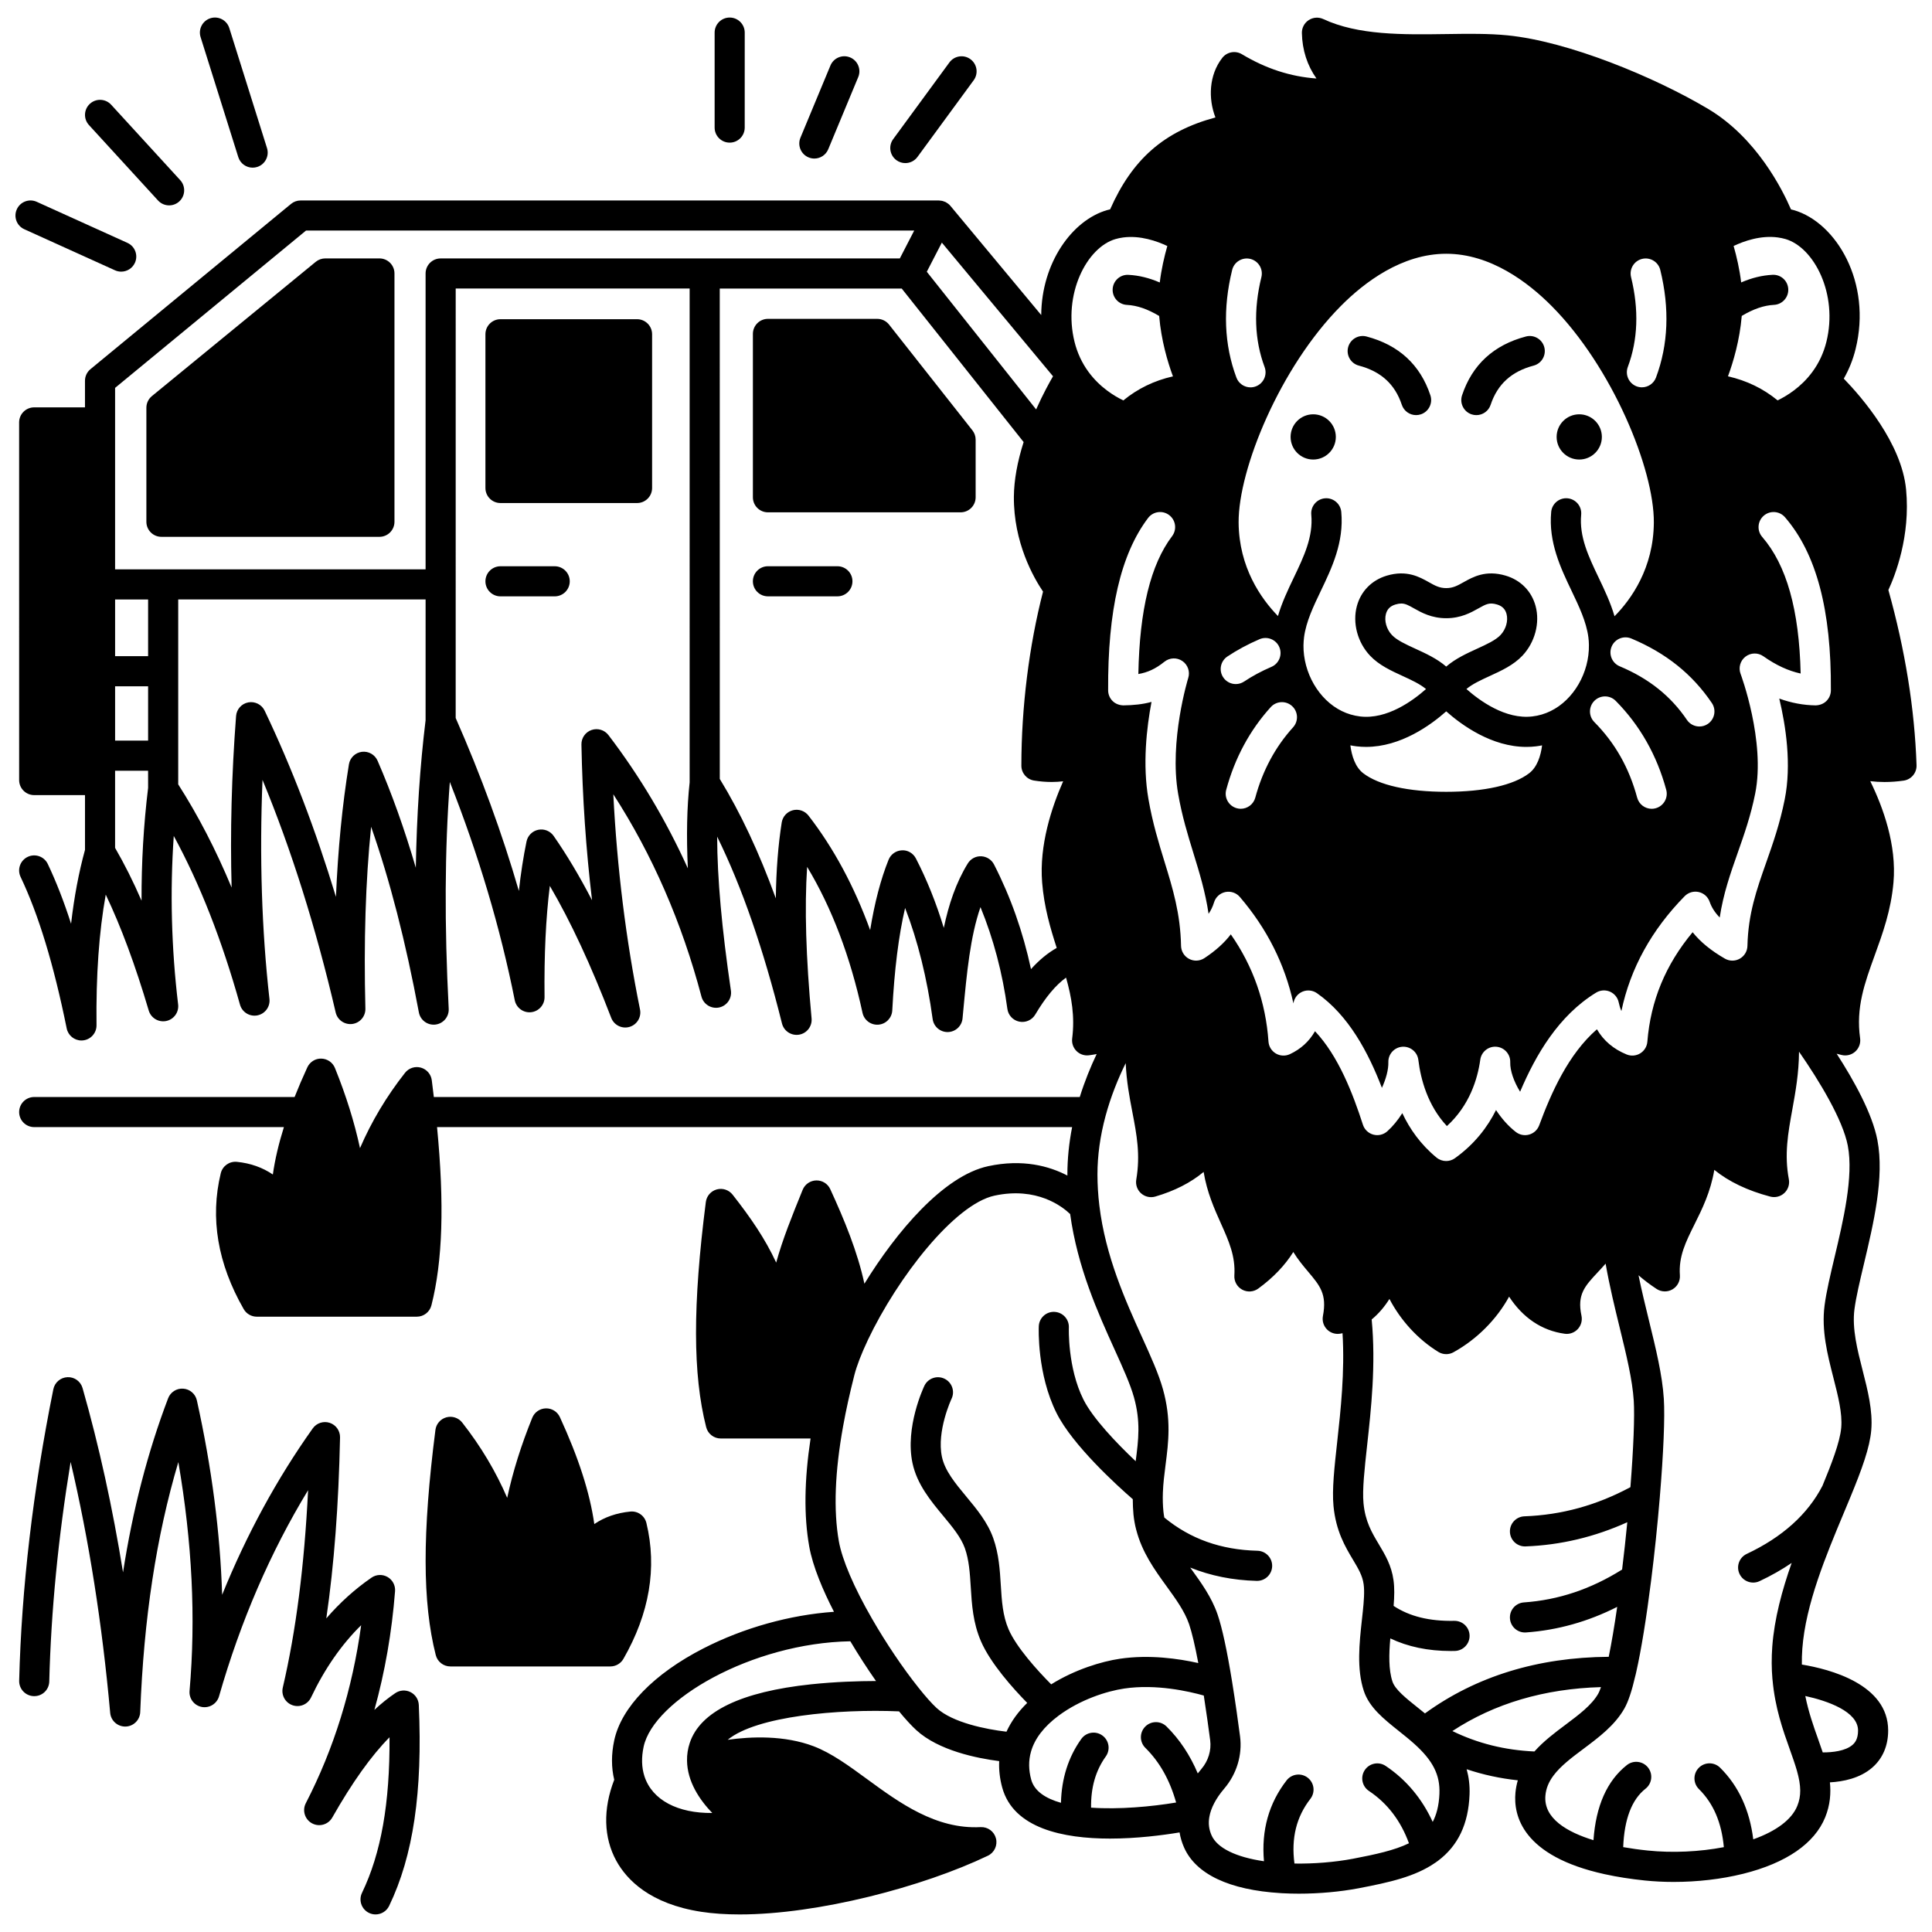 <?xml version="1.0" encoding="UTF-8"?>
<!-- Uploaded to: ICON Repo, www.iconrepo.com, Generator: ICON Repo Mixer Tools -->
<svg width="800px" height="800px" version="1.1" viewBox="144 144 512 512" xmlns="http://www.w3.org/2000/svg">
 <defs>
  <clipPath id="e">
   <path d="m149 148.09h502.9v503.81h-502.9z"/>
  </clipPath>
  <clipPath id="d">
   <path d="m149 508h107v143.9h-107z"/>
  </clipPath>
  <clipPath id="c">
   <path d="m148.09 197h32.906v19h-32.906z"/>
  </clipPath>
  <clipPath id="b">
   <path d="m196 148.09h19v40.906h-19z"/>
  </clipPath>
  <clipPath id="a">
   <path d="m333 148.09h9v33.906h-9z"/>
  </clipPath>
 </defs>
 <path d="m568.51 259.79c0 3.309-2.684 5.992-5.992 5.992-3.312 0-5.996-2.684-5.996-5.992 0-3.312 2.684-5.996 5.996-5.996 3.309 0 5.992 2.684 5.992 5.996"/>
 <path d="m498.01 259.79c0 3.309-2.684 5.992-5.996 5.992-3.309 0-5.992-2.684-5.992-5.992 0-3.312 2.684-5.996 5.992-5.996 3.312 0 5.996 2.684 5.996 5.996"/>
 <path d="m533.99 253.81c0.418 0.141 0.84 0.203 1.258 0.203 1.672 0 3.231-1.059 3.785-2.734 1.809-5.445 5.531-8.844 11.383-10.383 2.129-0.562 3.402-2.742 2.84-4.875-0.562-2.133-2.742-3.406-4.875-2.844-8.543 2.25-14.238 7.496-16.922 15.586-0.691 2.098 0.441 4.356 2.531 5.047z"/>
 <path d="m504.11 240.89c5.852 1.543 9.574 4.938 11.383 10.383 0.555 1.676 2.113 2.734 3.785 2.734 0.414 0 0.84-0.066 1.258-0.203 2.09-0.691 3.223-2.953 2.531-5.043-2.688-8.09-8.379-13.336-16.922-15.586-2.133-0.559-4.312 0.711-4.875 2.844-0.562 2.129 0.707 4.312 2.84 4.871z"/>
 <g clip-path="url(#e)">
  <path d="m644.44 300.36c1.758-3.785 5.891-14.23 4.691-26.656-1.18-12.234-11.668-24.363-16.508-29.363 1.379-2.418 2.43-5.027 3.121-7.809 4.387-17.641-5.102-33.578-16.352-36.844-0.246-0.074-0.508-0.129-0.762-0.191-2.277-5.289-9.152-19-21.941-26.625-14.234-8.48-37.066-17.902-53.172-19.504-5.027-0.5-10.5-0.426-16.293-0.34-11.457 0.164-23.305 0.332-32.535-3.973-1.246-0.582-2.707-0.48-3.863 0.27s-1.84 2.047-1.812 3.422c0.09 4.531 1.438 8.641 3.863 12.055-6.883-0.488-13.41-2.621-19.762-6.434-1.73-1.039-3.965-0.621-5.203 0.969-3.555 4.566-3.738 10.824-1.812 15.789-13.641 3.672-22.027 11.066-27.906 24.352-0.273 0.07-0.551 0.129-0.82 0.207-9.285 2.695-17.355 14.02-17.438 27.805l-24.047-28.91c-0.18-0.215-0.387-0.414-0.613-0.59-0.074-0.059-0.16-0.102-0.238-0.156-0.129-0.086-0.25-0.184-0.395-0.258-0.023-0.012-0.051-0.02-0.074-0.031-0.098-0.051-0.203-0.082-0.309-0.121-0.16-0.062-0.32-0.125-0.484-0.168-0.102-0.023-0.203-0.035-0.305-0.055-0.176-0.027-0.348-0.051-0.523-0.059-0.043 0-0.086-0.016-0.129-0.016h-169.16c-0.926 0-1.82 0.32-2.535 0.91l-53.152 43.797c-0.918 0.758-1.453 1.887-1.453 3.078v7.043h-13.465c-2.203 0-3.988 1.785-3.988 3.988l0.004 94.781c0 2.203 1.785 3.988 3.988 3.988h13.465v14.516c-1.641 5.957-2.867 12.449-3.688 19.574-1.906-5.922-3.957-11.18-6.172-15.836-0.945-1.988-3.328-2.836-5.316-1.891-1.992 0.945-2.836 3.328-1.891 5.316 4.766 10.02 8.766 23.152 12.219 40.152 0.383 1.875 2.031 3.195 3.906 3.195 0.141 0 0.281-0.008 0.426-0.023 2.047-0.219 3.59-1.953 3.57-4.012-0.145-13.258 0.66-24.688 2.445-34.625 4.066 8.52 7.824 18.668 11.395 30.723 0.59 1.988 2.598 3.188 4.633 2.773 2.031-0.418 3.402-2.324 3.156-4.383-1.789-14.965-2.176-29.938-1.156-44.656 6.953 12.789 12.73 27.531 17.551 44.711 0.562 2 2.562 3.238 4.606 2.84 2.039-0.398 3.434-2.297 3.199-4.363-2.051-18.223-2.664-37.688-1.84-58.051 7.676 18.566 14.176 39.227 19.391 61.637 0.465 1.992 2.356 3.301 4.391 3.055 2.031-0.258 3.535-2.012 3.484-4.059-0.453-17.844 0.043-33.758 1.516-48.199 4.988 14.215 9.16 30.449 12.656 49.184 0.387 2.066 2.305 3.481 4.391 3.231 2.086-0.246 3.621-2.07 3.516-4.168-1.152-22.207-1.059-42.035 0.297-60.129 7.625 19.336 13.395 38.73 17.203 57.836 0.402 2.019 2.285 3.406 4.324 3.188 2.047-0.215 3.598-1.953 3.574-4.012-0.121-11.176 0.336-20.914 1.398-29.469 5.547 9.473 10.91 21.016 16.27 34.973 0.742 1.938 2.848 2.981 4.84 2.402 1.992-0.582 3.207-2.59 2.793-4.621-3.715-18.32-6.086-37.449-7.078-57.027 10.332 15.988 18.172 33.969 23.359 53.613 0.539 2.047 2.586 3.309 4.656 2.891 2.074-0.426 3.453-2.394 3.148-4.488-2.41-16.414-3.613-29.734-3.644-40.793 6.578 13.375 12.238 29.711 17.18 49.512 0.504 2.023 2.488 3.312 4.539 2.969 2.055-0.348 3.496-2.223 3.305-4.301-1.5-16.285-1.891-29.355-1.18-40.172 6.527 10.82 11.453 23.785 14.68 38.688 0.422 1.953 2.231 3.293 4.219 3.133 1.992-0.16 3.559-1.773 3.664-3.769 0.566-10.832 1.688-19.816 3.402-27.16 3.371 8.734 5.816 18.594 7.301 29.441 0.27 1.98 1.961 3.449 3.949 3.449h0.082c2.027-0.043 3.699-1.598 3.891-3.613l0.16-1.719c0.988-10.492 1.875-19.91 4.594-27.781 3.441 8.395 5.832 17.434 7.129 26.98 0.227 1.684 1.496 3.035 3.16 3.371 1.664 0.336 3.359-0.414 4.227-1.875 2.699-4.555 5.394-7.789 8.16-9.793 1.469 5.176 2.363 10.262 1.625 16.133-0.152 1.223 0.266 2.445 1.133 3.312 0.754 0.758 1.77 1.172 2.824 1.172 0.164 0 0.324-0.012 0.488-0.031 0.688-0.086 1.371-0.195 2.043-0.328-1.625 3.418-3.184 7.242-4.477 11.379l-171.18 0.004c-0.16-1.363-0.34-2.824-0.543-4.441-0.203-1.598-1.344-2.914-2.894-3.344-1.551-0.43-3.207 0.113-4.199 1.379-4.922 6.258-8.906 12.934-11.93 19.957-1.496-6.941-3.703-13.984-6.637-21.234-0.598-1.477-2.016-2.453-3.606-2.492-1.578-0.055-3.051 0.875-3.719 2.324-1.246 2.711-2.367 5.32-3.367 7.848l-69.012 0.004c-2.203 0-3.988 1.785-3.988 3.988s1.785 3.988 3.988 3.988h66.176c-1.391 4.434-2.371 8.605-2.93 12.562-2.734-1.863-5.938-3-9.531-3.356-1.988-0.195-3.805 1.098-4.273 3.031-2.871 11.855-0.824 23.969 6.082 36 0.711 1.238 2.031 2.004 3.461 2.004h42.418c1.824 0 3.418-1.238 3.867-3.008 2.977-11.727 3.457-26.82 1.492-47.23h168.3c-0.828 4.234-1.254 8.426-1.254 12.508 0 0.109 0.004 0.223 0.004 0.332-4.801-2.508-11.836-4.457-20.996-2.488-11.879 2.566-24.363 17.441-32.801 31.148-1.824-8.48-5.32-16.945-9.043-25.047-0.664-1.445-2.102-2.356-3.715-2.324-1.59 0.035-3.008 1.016-3.606 2.488l-0.117 0.289c-2.738 6.754-5.168 12.742-6.898 18.996-2.922-6.32-6.754-11.895-11.551-18.004-0.992-1.266-2.648-1.809-4.199-1.383-1.551 0.43-2.691 1.746-2.894 3.34-3.492 27.289-3.465 45.688 0.09 59.656 0.449 1.766 2.043 3.008 3.867 3.008h23.801c-1.668 11.09-1.789 20.461-0.371 28.535 0.957 5.449 3.715 11.832 6.574 17.391-11.688 0.82-23.965 4.25-34.594 9.695-13.156 6.738-21.773 15.629-23.645 24.387-0.789 3.672-0.785 7.176 0.004 10.434-3.016 7.754-2.832 15.344 0.562 21.496 2.758 5 8.898 11.402 22.5 13.492 3.117 0.477 6.531 0.699 10.16 0.699 20.844 0 48.617-7.332 65.797-15.559 1.715-0.82 2.613-2.738 2.144-4.582s-2.156-3.09-4.074-3c-11.844 0.617-21.52-6.457-30.047-12.695-4.871-3.566-9.473-6.93-14.188-8.73-7.762-2.953-16.59-2.586-22.785-1.715 7.57-6.258 29.277-8.223 45.406-7.535 1.703 2.066 3.269 3.773 4.578 4.977 5.91 5.422 16.082 7.457 21.965 8.207-0.109 2.293 0.152 4.637 0.801 7.008 2.973 10.832 16.176 13.523 28.562 13.523 7.121 0 13.953-0.887 18.438-1.633 0.223 1.348 0.609 2.676 1.184 3.973 3.129 7.098 12.008 11.289 25.613 12.113 0.113 0.008 0.223 0.016 0.332 0.02l0.125 0.008c1.426 0.078 2.887 0.117 4.371 0.117 5.324 0 10.902-0.496 15.828-1.43 8.246-1.578 14.977-3.086 20.258-6.734 0.039-0.023 0.078-0.047 0.117-0.074 0.008-0.008 0.02-0.012 0.027-0.02 0.242-0.164 0.48-0.332 0.668-0.477 5.297-3.996 8.02-9.723 8.324-17.512 0.098-2.469-0.203-4.703-0.766-6.731 4.344 1.457 8.867 2.438 13.559 2.938-0.309 1.066-0.523 2.16-0.629 3.289-0.555 6.008 1.789 16.805 23.688 21.598 0.02 0.004 0.035 0.008 0.055 0.012 0.008 0 0.016 0.004 0.027 0.004 3.203 0.703 6.734 1.254 10.496 1.645 2.492 0.254 5.066 0.383 7.66 0.383 6.254 0 12.645-0.73 18.316-2.137 0.012-0.004 0.02-0.004 0.027-0.008 0.031-0.008 0.062-0.016 0.094-0.02 11.383-2.84 18.891-8.008 21.719-14.953 1.344-3.297 1.539-6.445 1.254-9.27 3.488-0.191 7.93-1.066 11.199-3.894 2.773-2.398 4.238-5.801 4.238-9.848 0-12.293-15.566-16.281-22.871-17.477-0.02-1.367 0.016-2.754 0.121-4.188 0.887-11.824 6.254-24.652 10.984-35.969 0.57-1.359 1.125-2.691 1.66-3.984 3.188-7.703 5.242-13.398 5.625-17.973 0.441-5.164-0.945-10.59-2.285-15.836-1.391-5.449-2.832-11.082-2.172-16.18 0.426-3.246 1.434-7.496 2.504-11.996 2.562-10.793 5.469-23.023 3.582-32.855-1.344-7.012-6.191-15.766-10.797-22.895 0.43 0.113 0.871 0.223 1.32 0.336 0.312 0.074 0.629 0.113 0.941 0.113 0.977 0 1.938-0.359 2.68-1.031 0.98-0.887 1.457-2.203 1.273-3.512-1.145-8.141 1.184-14.559 3.875-21.988 2.121-5.848 4.312-11.895 4.965-19.293 0.883-9.91-2.746-19.918-6.148-26.855 1.238 0.148 2.496 0.223 3.777 0.223 1.656 0 3.348-0.125 5.066-0.367 2.016-0.289 3.488-2.047 3.422-4.082-0.504-14.941-3.023-30.555-7.465-46.434zm-250.84-92.062 29.461 35.422c-0.863 1.48-2.637 4.656-4.477 8.781l-28.973-36.484zm-210.35 144.5c-1.199 9.848-1.777 19.84-1.738 29.895-2.234-5.148-4.57-9.785-7.012-13.996v-20.449h8.746zm0-12.527h-8.746v-14.391h8.746zm0-22.375h-8.746v-15.031h8.746zm73.535 16.977c-1.488 12.207-2.352 25.164-2.59 39.09-3.019-10.324-6.383-19.727-10.129-28.352-0.707-1.625-2.394-2.586-4.152-2.371-1.758 0.219-3.16 1.57-3.445 3.316-1.766 10.836-2.906 22.465-3.438 35.125-5.422-17.867-11.746-34.387-18.895-49.34-0.781-1.629-2.559-2.527-4.332-2.199-1.777 0.332-3.106 1.816-3.242 3.617-1.191 15.637-1.582 30.836-1.18 45.453-4.18-10.039-8.879-19.102-14.152-27.348v-49.004h65.559zm69.977 16.465c-0.719 6.629-0.883 14.129-0.473 22.789-5.762-12.707-12.793-24.516-21.043-35.32-1.047-1.371-2.856-1.914-4.484-1.348-1.629 0.566-2.707 2.117-2.676 3.844 0.262 13.977 1.203 27.773 2.812 41.273-3.324-6.398-6.703-12.059-10.18-17.047-0.91-1.309-2.516-1.949-4.078-1.625-1.562 0.32-2.781 1.539-3.106 3.102-0.84 4.082-1.516 8.438-2.027 13.105-4.434-15.262-10.035-30.594-16.746-45.832l0.004-113.82h61.996zm-65.988-138.85c-2.203 0-3.988 1.785-3.988 3.988v78.414h-82.285v-48.098l50.594-41.688h161.18l-3.809 7.379h-121.69zm159.4 165.35c0.531 6.582 2.168 12.102 3.867 17.367-2.375 1.344-4.641 3.203-6.816 5.621-2.121-9.863-5.402-19.16-9.801-27.734-0.656-1.281-1.957-2.109-3.394-2.168-1.453-0.066-2.797 0.672-3.555 1.898-3.133 5.098-5.059 10.871-6.359 17.082-2.023-6.637-4.488-12.789-7.391-18.402-0.715-1.387-2.18-2.262-3.731-2.152-1.559 0.074-2.93 1.047-3.512 2.496-2.074 5.148-3.691 11.32-4.883 18.637-4.219-11.605-9.688-21.762-16.34-30.34-0.973-1.258-2.606-1.816-4.144-1.418-1.539 0.395-2.699 1.668-2.949 3.238-0.941 5.945-1.465 12.574-1.566 20.113-4.438-12.219-9.363-22.691-14.848-31.648l-0.008-129.96h48.223l32.305 40.684c-1.672 5.246-2.539 10.09-2.582 14.426-0.109 12.199 5.242 21.535 7.727 25.203-3.695 14.344-5.742 30.629-5.742 46.133 0 1.961 1.426 3.633 3.363 3.941 1.594 0.254 3.152 0.379 4.688 0.379 1.02 0 2.027-0.066 3.019-0.18-3.055 6.91-6.356 16.934-5.57 26.785zm216.23 224.77c0 2.266-0.836 3.254-1.469 3.805-1.891 1.645-5.379 2.008-7.891 1.992-0.379-1.133-0.781-2.281-1.203-3.465-1.223-3.434-2.559-7.203-3.418-11.48 5.902 1.285 13.98 4.106 13.98 9.148zm-22.688-385.78c-2.769 0.145-5.488 0.812-8.289 2.023-0.418-3.469-1.184-6.797-2-9.664 2.691-1.277 7.18-2.891 11.75-2.258 0.727 0.105 1.375 0.242 1.984 0.418 7.602 2.211 13.996 14.598 10.848 27.258-0.727 2.922-1.973 5.594-3.707 7.945-3.019 4.121-6.914 6.445-9.219 7.555-3.781-3.109-8.176-5.25-13.152-6.375 1.418-3.84 3.109-9.578 3.652-16.008 3.098-1.844 5.852-2.789 8.547-2.93 2.199-0.113 3.891-1.992 3.777-4.191-0.113-2.199-1.969-3.894-4.191-3.773zm-16.055 113.48c1.234 1.824 0.754 4.305-1.07 5.539-0.684 0.465-1.461 0.684-2.231 0.684-1.281 0-2.535-0.613-3.309-1.754-4.281-6.328-10.109-10.977-17.816-14.203-2.031-0.852-2.988-3.191-2.137-5.223 0.852-2.031 3.191-2.984 5.223-2.137 9.18 3.848 16.164 9.441 21.34 17.094zm-14.902 27.891c-0.348 0.094-0.699 0.141-1.043 0.141-1.758 0-3.367-1.172-3.848-2.949-2.144-7.93-5.856-14.484-11.352-20.039-1.551-1.566-1.535-4.094 0.027-5.641 1.566-1.551 4.094-1.539 5.641 0.027 6.402 6.469 10.906 14.398 13.383 23.566 0.578 2.125-0.68 4.316-2.809 4.894zm-7.371-116.95c2.688-7.18 2.977-15.191 0.859-23.812-0.523-2.141 0.785-4.301 2.922-4.824 2.141-0.523 4.301 0.781 4.824 2.926 2.504 10.207 2.125 19.801-1.137 28.512-0.598 1.602-2.121 2.594-3.738 2.594-0.465 0-0.938-0.082-1.398-0.254-2.055-0.781-3.102-3.078-2.332-5.141zm-76.07-16.141c6.277-6.324 16.223-13.859 27.945-13.859 11.727 0 21.672 7.539 27.953 13.863 16.078 16.191 27.172 43.23 27.07 57.371-0.09 12.062-5.961 20.305-10.418 24.832-1.051-3.598-2.641-6.949-4.203-10.219-2.664-5.574-5.184-10.84-4.637-16.699 0.203-2.195-1.41-4.137-3.606-4.34-2.184-0.199-4.137 1.41-4.34 3.602-0.746 8.051 2.512 14.863 5.383 20.879 2.016 4.219 3.918 8.199 4.469 12.328 0.09 0.68 0.137 1.336 0.145 2.039 0.129 7.348-4.039 14.555-10.148 17.535-1.516 0.746-3.141 1.227-4.832 1.422-7.109 0.855-13.988-4.172-17.48-7.266 1.594-1.332 3.82-2.363 6.148-3.43 3.098-1.418 6.305-2.887 8.676-5.391 3.332-3.519 4.707-8.684 3.508-13.156-1.062-3.949-3.957-6.891-7.941-8.07-5.266-1.559-8.648 0.344-11.121 1.727-1.633 0.918-2.812 1.578-4.625 1.578s-2.988-0.66-4.617-1.578c-2.473-1.387-5.856-3.289-11.117-1.727-3.992 1.184-6.891 4.129-7.949 8.082-1.199 4.469 0.18 9.633 3.512 13.148 2.367 2.504 5.57 3.969 8.672 5.391 2.328 1.066 4.551 2.102 6.144 3.434-3.484 3.094-10.352 8.117-17.461 7.266-1.723-0.211-3.352-0.688-4.859-1.434-6.074-2.961-10.242-10.137-10.156-17.473 0-0.027 0.008-0.051 0.008-0.074 0.008-0.613 0.055-1.27 0.145-2.019 0.547-4.133 2.453-8.113 4.473-12.332 2.879-6.012 6.137-12.828 5.391-20.879-0.203-2.191-2.16-3.805-4.34-3.602-2.195 0.203-3.809 2.144-3.606 4.34 0.543 5.856-1.977 11.121-4.644 16.695-1.555 3.246-3.133 6.574-4.188 10.164-4.465-4.586-10.336-12.867-10.426-24.773-0.098-14.141 10.996-41.184 27.074-57.375zm27.945 107.41c4.121 3.656 12.066 9.422 21.246 9.422 0.832 0 1.676-0.047 2.527-0.148 0.551-0.066 1.094-0.16 1.633-0.262-0.348 2.742-1.277 5.75-3.43 7.394-4.133 3.168-11.941 4.914-21.98 4.914-10.039 0-17.848-1.746-21.98-4.914-2.144-1.645-3.074-4.66-3.418-7.402 0.539 0.105 1.078 0.199 1.629 0.266 0.852 0.102 1.695 0.148 2.527 0.148 9.184 0.004 17.129-5.762 21.246-9.418zm0-11.867c-2.453-2.113-5.434-3.477-8.18-4.734-2.516-1.152-4.894-2.242-6.199-3.621-1.445-1.523-2.086-3.769-1.598-5.594 0.344-1.281 1.164-2.098 2.512-2.5 0.598-0.176 1.094-0.262 1.547-0.262 1.09 0 1.941 0.48 3.394 1.297 1.953 1.098 4.629 2.598 8.527 2.598s6.574-1.504 8.527-2.598c2.062-1.156 2.918-1.637 4.949-1.035 1.34 0.398 2.16 1.211 2.504 2.492 0.488 1.824-0.152 4.074-1.594 5.598-1.305 1.379-3.684 2.469-6.203 3.621-2.754 1.262-5.734 2.625-8.188 4.738zm-40.582 16.098c-4.707 5.184-8.074 11.453-10.016 18.637-0.48 1.777-2.09 2.949-3.848 2.949-0.344 0-0.695-0.043-1.043-0.141-2.129-0.574-3.387-2.766-2.812-4.891 2.273-8.414 6.246-15.785 11.809-21.918 1.48-1.629 4.004-1.754 5.637-0.273 1.629 1.48 1.754 4.004 0.273 5.637zm-16.145-121.21c0.527-2.137 2.688-3.445 4.824-2.922 2.141 0.527 3.449 2.688 2.922 4.828-2.121 8.629-1.832 16.645 0.852 23.824 0.773 2.062-0.277 4.363-2.34 5.133-0.461 0.172-0.934 0.254-1.395 0.254-1.617 0-3.137-0.988-3.738-2.594-3.254-8.711-3.633-18.305-1.125-28.523zm-1.262 102.44c2.582-1.719 5.445-3.262 8.516-4.582 2.023-0.867 4.371 0.062 5.242 2.086 0.871 2.023-0.062 4.371-2.086 5.242-2.664 1.148-5.035 2.422-7.246 3.894-0.68 0.453-1.449 0.668-2.207 0.668-1.289 0-2.555-0.625-3.324-1.777-1.223-1.832-0.727-4.309 1.105-5.531zm-16.688 1.391c1.367-1.102 3.297-1.184 4.75-0.191 1.453 0.988 2.086 2.812 1.562 4.488-0.051 0.164-5.121 16.715-2.672 30.738 1.027 5.887 2.559 10.871 4.043 15.691 1.609 5.231 3.156 10.258 4.019 16.078 0.648-0.965 1.125-1.965 1.441-3.019 0.422-1.395 1.57-2.449 2.996-2.754 1.426-0.297 2.906 0.199 3.852 1.309 7.176 8.371 11.93 17.824 14.191 28.203 0.012-0.051 0.02-0.105 0.027-0.156 0.246-1.336 1.152-2.457 2.41-2.973 1.258-0.516 2.691-0.355 3.805 0.422 8.406 5.883 13.613 15.711 17.211 25.082 1.082-2.34 1.762-4.844 1.707-6.797-0.059-2.129 1.566-3.93 3.691-4.09 2.129-0.148 4 1.379 4.258 3.492 0.633 5.156 2.481 12.09 7.57 17.527 5.984-5.465 8.125-12.438 8.844-17.594 0.293-2.102 2.18-3.613 4.289-3.426 2.113 0.18 3.715 1.98 3.648 4.098-0.07 2.227 1 5.215 2.617 7.82 4.129-9.734 10.168-20.152 20.145-26.262 1.105-0.676 2.473-0.773 3.66-0.262 1.191 0.512 2.059 1.574 2.324 2.84 0.18 0.855 0.414 1.617 0.715 2.301 2.363-11.273 7.981-21.488 16.77-30.441 0.969-0.984 2.375-1.398 3.723-1.098s2.441 1.281 2.894 2.586c0.512 1.477 1.387 2.848 2.668 4.168 0.953-6.309 2.828-11.645 4.789-17.207 1.695-4.809 3.445-9.785 4.613-15.645 2.777-13.859-3.801-31.535-3.867-31.711-0.621-1.641-0.098-3.492 1.289-4.566 1.387-1.07 3.309-1.117 4.742-0.105 3.344 2.359 6.606 3.871 9.883 4.578-0.387-16.879-3.731-28.746-10.184-36.195-1.441-1.664-1.262-4.184 0.402-5.629 1.664-1.441 4.184-1.262 5.629 0.402 8.324 9.613 12.305 24.625 12.164 45.895-0.008 1.062-0.438 2.078-1.195 2.82-0.758 0.742-1.773 1.113-2.844 1.145-3.234-0.039-6.453-0.645-9.641-1.805 1.73 7.211 3.301 17.473 1.445 26.734-1.281 6.414-3.125 11.656-4.91 16.73-2.562 7.281-4.773 13.566-4.969 22.086-0.031 1.41-0.805 2.695-2.031 3.387-1.227 0.691-2.727 0.684-3.949-0.02-3.668-2.113-6.5-4.43-8.543-6.996-7.191 8.633-11.129 18.176-12 29.023-0.102 1.27-0.801 2.41-1.887 3.078-1.082 0.668-2.418 0.777-3.598 0.297-3.488-1.422-6.121-3.656-7.875-6.676-7.598 6.606-12.129 16.867-15.305 25.453-0.441 1.191-1.422 2.102-2.641 2.449-1.219 0.352-2.535 0.102-3.539-0.68-1.973-1.523-3.769-3.555-5.258-5.82-2.246 4.512-5.676 9.031-10.895 12.77-0.695 0.5-1.512 0.746-2.324 0.746-0.898 0-1.797-0.305-2.531-0.906-4.234-3.477-7.125-7.613-9.086-11.785-1.172 1.859-2.531 3.523-3.996 4.824-1.008 0.895-2.394 1.219-3.695 0.863-1.297-0.355-2.332-1.34-2.746-2.621-2.688-8.312-6.484-18.188-12.695-24.781-1.547 2.699-3.773 4.738-6.668 6.086-1.191 0.555-2.578 0.488-3.711-0.18-1.133-0.668-1.863-1.848-1.953-3.16-0.73-10.441-4.086-19.977-9.984-28.414-1.742 2.281-4.066 4.371-7 6.301-1.215 0.801-2.766 0.879-4.055 0.199-1.285-0.676-2.102-2-2.133-3.453-0.168-8.598-2.207-15.223-4.363-22.234-1.555-5.055-3.164-10.285-4.277-16.664-1.602-9.176-0.477-18.953 0.816-25.75-2.406 0.66-4.844 0.883-7.453 0.918-1.047-0.02-2.09-0.395-2.848-1.141-0.762-0.742-1.191-1.762-1.195-2.824-0.129-21.164 3.332-36.109 10.582-45.688 1.328-1.758 3.832-2.106 5.59-0.773 1.758 1.328 2.102 3.832 0.773 5.59-5.684 7.512-8.621 19.488-8.941 36.531 2.394-0.41 4.516-1.328 6.906-3.258zm-20.148-76.855c-1.711-2.34-2.945-4.996-3.668-7.891-3.148-12.664 3.238-25.055 10.848-27.266 0.641-0.188 1.289-0.324 1.961-0.414 4.594-0.633 9.082 0.98 11.773 2.254-0.816 2.867-1.582 6.195-2 9.664-2.805-1.211-5.523-1.879-8.293-2.023-2.195-0.129-4.078 1.574-4.191 3.773-0.117 2.199 1.574 4.078 3.777 4.191 2.695 0.141 5.449 1.086 8.547 2.93 0.539 6.43 2.234 12.164 3.652 16.008-4.973 1.125-9.367 3.266-13.148 6.375-2.32-1.113-6.234-3.449-9.258-7.602zm-73.445 347.84c-18.598 1.969-29.43 7.199-32.199 15.539-0.508 1.523-0.75 3.109-0.723 4.68 0.066 5.555 3.297 10.363 6.684 13.887-9.098 0.102-15.938-3.406-17.98-9.762-0.746-2.324-0.816-4.941-0.207-7.789 2.633-12.332 28.594-27.484 54.781-27.953 2.137 3.59 4.461 7.188 6.801 10.531-4.656 0.012-10.797 0.195-17.156 0.867zm51.73 12.562c-5.352-0.621-14.266-2.383-18.504-6.273-1.277-1.172-3.008-3.117-4.883-5.492-4.074-5.109-8.539-11.738-12.25-18.188-4.801-8.328-7.926-15.637-8.793-20.578-1.426-8.133-1.043-18.375 1.145-30.441 0.75-4.176 1.727-8.605 2.981-13.539 0.621-2.441 1.848-5.633 3.551-9.227 0.008-0.012 0.008-0.023 0.012-0.035 0.004-0.008 0.008-0.02 0.012-0.027v-0.004c7.91-16.633 22.977-35.969 33.559-38.254 11.215-2.406 17.953 2.867 20.051 4.879 1.945 14.172 7.367 26.172 11.758 35.863 2.238 4.941 4.172 9.207 5.144 12.68 1.812 6.473 1.191 11.301 0.473 16.895-0.004 0.023-0.008 0.043-0.008 0.066-5.078-4.797-11.359-11.383-13.84-16.332-4.246-8.473-3.875-18.984-3.871-19.094 0.09-2.199-1.613-4.055-3.812-4.152-2.199-0.113-4.062 1.609-4.156 3.812-0.023 0.512-0.484 12.645 4.707 23.004 4.277 8.543 16.066 19.234 20.199 22.828 0.008 1.371 0.055 2.715 0.184 4.043 0.145 1.414 0.387 2.769 0.711 3.996 0.004 0.008 0.004 0.016 0.008 0.023 0.004 0.012 0.008 0.023 0.012 0.035 1.543 6 4.863 10.59 8.078 15.027 2.441 3.371 4.746 6.551 5.93 9.988 0.742 2.168 1.574 5.684 2.441 10.309-5.203-1.172-12.934-2.289-20.738-1.148-4.902 0.719-11.949 2.863-18.246 6.789-3.633-3.637-9.227-9.828-11.289-14.578-1.566-3.621-1.809-7.551-2.066-11.719-0.25-4.043-0.508-8.223-1.992-12.414-1.496-4.242-4.379-7.711-7.168-11.07-2.914-3.508-5.664-6.82-6.445-10.527-1.434-6.785 2.481-15.227 2.555-15.379 0.945-1.988 0.102-4.367-1.887-5.312-1.988-0.949-4.371-0.105-5.316 1.883-0.211 0.445-5.156 10.973-3.156 20.453 1.188 5.641 4.867 10.07 8.113 13.98 2.449 2.949 4.758 5.731 5.781 8.629 1.109 3.141 1.324 6.59 1.551 10.25 0.289 4.668 0.586 9.492 2.707 14.395 2.551 5.883 8.52 12.52 12.258 16.332-2.418 2.356-4.246 4.91-5.496 7.625zm50.703 11.059c-2.051-4.848-4.812-9.02-8.285-12.441-1.566-1.547-4.094-1.531-5.641 0.035-1.547 1.566-1.531 4.094 0.039 5.641 3.785 3.734 6.461 8.508 8.148 14.477-6.559 1.094-15.133 1.879-22.539 1.359-0.074-5.324 1.195-9.797 3.898-13.566 1.281-1.793 0.871-4.285-0.922-5.566-1.793-1.285-4.281-0.871-5.566 0.922-3.438 4.801-5.238 10.484-5.391 16.93-4.078-1.156-7.047-3.094-7.883-6.137-0.707-2.574-0.727-5.059-0.066-7.394 0.965-3.441 3.422-6.656 7.301-9.547 5.723-4.269 12.766-6.523 17.453-7.211 8.434-1.238 17.098 0.742 21.047 1.859 0.699 4.504 1.293 8.828 1.691 11.848 0.352 2.691-0.5 5.477-2.34 7.633-0.332 0.383-0.641 0.773-0.945 1.16zm64.043 5.32c-0.133 3.352-0.848 5.754-1.789 7.531-2.82-6.172-7.055-11.23-12.469-14.84-1.836-1.227-4.312-0.727-5.531 1.105-1.223 1.832-0.727 4.309 1.105 5.531 4.883 3.254 8.438 7.914 10.602 13.863-3.828 1.867-8.859 2.957-14.836 4.102-4.828 0.914-10.359 1.355-15.504 1.273-0.891-6.727 0.5-12.359 4.219-17.148 1.352-1.742 1.035-4.246-0.703-5.598-1.742-1.352-4.246-1.035-5.598 0.703-4.719 6.078-6.723 13.27-6 21.43-7.438-1.086-12.402-3.5-13.887-6.867-0.695-1.57-0.887-3.16-0.586-4.879 0.402-2.356 1.766-4.953 3.949-7.508 3.305-3.875 4.828-8.922 4.184-13.848-0.473-3.617-1.227-9.078-2.113-14.523-1.344-8.285-2.637-14.27-3.848-17.797-1.57-4.562-4.34-8.383-7.012-12.078-0.078-0.109-0.156-0.219-0.234-0.324 5.394 2.176 11.281 3.363 17.625 3.527h0.105c2.156 0 3.93-1.719 3.988-3.887 0.059-2.203-1.684-4.035-3.887-4.094-9.715-0.25-17.801-3.137-24.691-8.801-0.098-0.52-0.18-1.059-0.238-1.613-0.156-1.598-0.203-3.215-0.145-4.949 0.09-2.547 0.395-4.914 0.715-7.418 0.762-5.914 1.551-12.031-0.703-20.066-1.137-4.055-3.188-8.582-5.559-13.816-4.301-9.496-9.66-21.316-11.289-34.852-0.332-2.766-0.5-5.535-0.5-8.242 0-4.988 0.723-10.191 2.144-15.457 1.406-5.211 3.34-9.941 5.344-14.012 0.207 4.828 1.004 9.02 1.758 12.949 1.16 6.047 2.16 11.266 1.039 17.918-0.227 1.355 0.258 2.734 1.285 3.644 1.027 0.914 2.453 1.234 3.773 0.844 5.125-1.504 9.395-3.684 12.793-6.527 0.902 5.445 2.828 9.738 4.606 13.711 2.074 4.629 3.863 8.625 3.539 13.73-0.098 1.547 0.707 3.008 2.062 3.75 1.355 0.742 3.019 0.637 4.269-0.273 3.945-2.879 7.047-6.117 9.293-9.695 1.246 2.035 2.652 3.703 3.941 5.234 3.125 3.711 5.012 5.949 3.906 11.727-0.242 1.273 0.145 2.582 1.043 3.516 0.758 0.789 1.797 1.223 2.875 1.223 0.199 0 0.398-0.016 0.598-0.043 0.227-0.035 0.449-0.094 0.676-0.137 0.629 10.242-0.488 20.426-1.414 28.84-0.746 6.762-1.391 12.598-0.977 16.949 0.633 6.664 3.141 10.859 5.156 14.23 1.406 2.352 2.519 4.211 2.832 6.5 0.27 1.926 0.055 4.606-0.219 7.219-0.078 0.742-0.16 1.504-0.246 2.273-0.664 6.066-1.418 12.945 0.516 18.793 1.445 4.371 5.266 7.418 9.309 10.645 1.359 1.086 2.766 2.207 4.074 3.383 4.918 4.414 6.844 8.219 6.652 13.148zm-3.84-21.223c-0.641-0.523-1.277-1.035-1.906-1.535-3.09-2.465-6.008-4.793-6.707-6.91-1.047-3.164-0.934-7.324-0.57-11.43 4.617 2.199 9.961 3.336 16.004 3.336 0.363 0 0.73-0.004 1.102-0.012 2.203-0.047 3.949-1.875 3.902-4.078s-1.855-3.938-4.074-3.902c-6.551 0.129-11.82-1.16-16.059-3.957 0.211-2.582 0.254-4.809-0.031-6.836-0.531-3.894-2.238-6.746-3.887-9.504-1.852-3.098-3.602-6.019-4.062-10.891-0.336-3.535 0.266-8.996 0.961-15.32 1.055-9.578 2.352-21.355 1.207-33.359 1.887-1.547 3.438-3.422 4.707-5.438 2.93 5.613 7.496 10.68 12.953 14.035 0.641 0.395 1.367 0.594 2.09 0.594 0.664 0 1.328-0.164 1.93-0.5 6.289-3.477 11.512-8.824 14.738-14.734 3.652 5.602 8.688 9.008 14.742 9.832 1.285 0.18 2.578-0.289 3.461-1.242 0.883-0.953 1.246-2.273 0.977-3.547-1.195-5.606 0.875-7.824 4.305-11.492 0.68-0.727 1.387-1.488 2.094-2.301 1.043 5.973 2.438 11.684 3.742 17.016 1.727 7.059 3.359 13.727 3.715 19.309 0.262 4.106-0.07 12.574-0.887 22.914-9.012 4.828-18.223 7.359-28.09 7.723-2.203 0.082-3.922 1.934-3.84 4.133 0.078 2.152 1.848 3.844 3.984 3.844 0.051 0 0.102 0 0.148-0.004 9.293-0.344 18.332-2.496 26.973-6.406-0.41 4.223-0.871 8.441-1.375 12.539-8.301 5.203-16.832 8.059-26.027 8.711-2.199 0.156-3.852 2.066-3.695 4.262 0.148 2.102 1.898 3.707 3.977 3.707 0.094 0 0.191-0.004 0.289-0.012 8.355-0.594 16.449-2.871 24.156-6.777-0.738 5.098-1.496 9.566-2.246 13.234-18.809 0.137-35.16 5.168-48.699 15zm29.008 10.09c-7.852-0.355-15.023-2.141-21.738-5.414 11.141-7.316 24.352-11.215 39.383-11.645-0.344 0.977-0.598 1.496-0.734 1.742-1.719 3.023-5.094 5.547-8.664 8.223-2.879 2.152-5.832 4.379-8.246 7.094zm83.055-160.51c1.562 8.152-1.25 19.996-3.512 29.508-1.117 4.707-2.176 9.152-2.652 12.812-0.859 6.621 0.773 13.008 2.352 19.184 1.23 4.816 2.394 9.367 2.066 13.188-0.328 3.891-2.727 9.977-4.977 15.418-3.898 7.543-10.645 13.609-20.062 18.039-1.996 0.938-2.852 3.312-1.914 5.309 0.68 1.445 2.117 2.293 3.613 2.293 0.57 0 1.145-0.121 1.695-0.379 3.078-1.445 5.91-3.059 8.508-4.824-2.555 7.266-4.582 14.762-5.137 22.156-0.215 2.953-0.203 5.863 0.043 8.648 0.004 0.047 0.02 0.09 0.023 0.137 0.656 7.449 2.738 13.309 4.582 18.477 0.715 2.012 1.391 3.91 1.891 5.672 1.129 3.992 1.156 6.691 0.082 9.316-1.461 3.59-5.539 6.656-11.66 8.84-0.965-7.785-3.906-14.16-8.789-18.988-1.566-1.551-4.094-1.535-5.641 0.031-1.551 1.566-1.535 4.094 0.031 5.641 3.836 3.793 6.004 8.855 6.602 15.387-6.441 1.234-13.609 1.57-20.152 0.895-2.285-0.234-4.461-0.539-6.519-0.902 0.289-7.41 2.269-12.613 5.918-15.484 1.73-1.363 2.027-3.871 0.664-5.602-1.363-1.73-3.871-2.027-5.602-0.664-5.262 4.148-8.227 10.836-8.859 19.91-6.902-2.121-13.297-5.738-12.734-11.848 0.172-1.867 0.844-3.535 2.113-5.25 1.914-2.578 4.867-4.793 7.996-7.133 4.066-3.047 8.273-6.191 10.82-10.668 1.02-1.797 1.973-4.648 2.91-8.707 0.012-0.043 0.031-0.082 0.039-0.129l0.188-0.824c1.328-5.891 2.695-14.305 3.957-24.336 0.891-7.066 1.68-14.633 2.281-21.879 0-0.012 0.004-0.023 0.004-0.035v-0.012c0.988-11.812 1.379-21.352 1.07-26.164-0.398-6.289-2.113-13.289-3.93-20.699-0.938-3.828-1.922-7.859-2.777-12.02 1.449 1.266 3.047 2.473 4.793 3.621 0.664 0.438 1.426 0.652 2.191 0.652 0.695 0 1.395-0.184 2.019-0.547 1.309-0.77 2.07-2.211 1.961-3.723-0.355-5.008 1.523-8.781 3.902-13.559 1.965-3.949 4.234-8.508 5.219-14.379 3.852 3.125 8.801 5.492 14.816 7.082 1.324 0.352 2.734-0.004 3.734-0.934 1.004-0.93 1.457-2.312 1.203-3.656-1.234-6.598-0.23-12.148 0.934-18.57 0.836-4.617 1.723-9.57 1.762-15.246 5.426 7.812 11.609 18.043 12.934 24.945z"/>
 </g>
 <g clip-path="url(#d)">
  <path d="m252.79 592.43c-1.289-0.648-2.828-0.547-4.027 0.262-1.867 1.262-3.707 2.738-5.543 4.445 2.793-10.051 4.625-20.559 5.473-31.449 0.121-1.531-0.652-3-1.984-3.766-1.332-0.77-2.988-0.703-4.254 0.172-4.379 3.016-8.383 6.625-11.98 10.793 2.066-14.199 3.266-30.055 3.641-47.949 0.035-1.75-1.07-3.32-2.734-3.871-1.664-0.551-3.488 0.051-4.504 1.477-9.496 13.352-17.527 28.113-24.008 44.098-0.516-16.48-2.754-33.719-6.695-51.516-0.383-1.723-1.848-2.988-3.606-3.117-1.762-0.129-3.391 0.914-4.019 2.562-5.398 14.207-9.359 29.477-11.945 46.117-2.773-17.195-6.356-33.527-10.723-48.828-0.504-1.77-2.148-2.977-3.992-2.891-1.84 0.074-3.391 1.395-3.754 3.199-5.387 26.699-8.434 52.688-9.055 77.238-0.055 2.203 1.684 4.035 3.887 4.09 2.234 0.062 4.035-1.684 4.09-3.887 0.473-18.645 2.371-38.148 5.66-58.18 4.848 20.637 8.363 42.922 10.484 66.496 0.188 2.094 1.965 3.676 4.078 3.633 2.102-0.055 3.805-1.734 3.883-3.84 0.934-24.75 4.254-46.574 10.098-66.25 3.68 21.406 4.652 41.359 2.973 60.629-0.18 2.047 1.227 3.894 3.25 4.269 2.019 0.363 3.996-0.852 4.562-2.824 5.703-19.902 13.621-38.219 23.602-54.621-0.996 20.094-3.207 37.301-6.703 52.309-0.461 1.984 0.645 4 2.57 4.672 1.926 0.676 4.047-0.215 4.918-2.059 3.586-7.566 8.031-13.977 13.281-19.148-2.32 16.941-7.238 32.77-14.668 47.172-0.996 1.93-0.266 4.301 1.645 5.336s4.297 0.352 5.367-1.535c5.285-9.301 10.297-16.336 15.172-21.273 0.109 17.52-2.25 30.758-7.293 41.23-0.957 1.984-0.121 4.371 1.863 5.324 0.559 0.27 1.148 0.395 1.727 0.395 1.484 0 2.91-0.832 3.598-2.258 6.398-13.281 8.898-30.207 7.863-53.258-0.066-1.453-0.906-2.75-2.195-3.398z"/>
 </g>
 <path d="m309.21 583.62c6.91-12.043 8.961-24.16 6.094-36.008-0.469-1.934-2.289-3.234-4.269-3.031-3.641 0.359-6.828 1.469-9.539 3.312-1.184-8.336-4.172-17.578-9.121-28.34-0.664-1.445-2.125-2.359-3.715-2.32-1.59 0.035-3.008 1.016-3.606 2.488-2.941 7.254-5.148 14.293-6.641 21.227-3.023-7.023-7.008-13.691-11.926-19.957-0.992-1.266-2.648-1.809-4.199-1.383-1.551 0.43-2.691 1.746-2.894 3.34-3.492 27.297-3.465 45.699 0.09 59.668 0.449 1.766 2.043 3.008 3.867 3.008h42.41c1.418 0 2.738-0.766 3.449-2.004z"/>
 <path d="m244.55 212.48h-14.344c-0.922 0-1.816 0.32-2.527 0.902l-43.426 35.586c-0.926 0.758-1.461 1.891-1.461 3.086v30.223c0 2.203 1.785 3.988 3.988 3.988h57.77c2.203 0 3.988-1.785 3.988-3.988v-65.809c0.004-2.203-1.785-3.988-3.988-3.988z"/>
 <path d="m276.63 277.31h36.195c2.203 0 3.988-1.785 3.988-3.988v-40.742c0-2.203-1.785-3.988-3.988-3.988h-36.195c-2.203 0-3.988 1.785-3.988 3.988v40.742c-0.004 2.203 1.785 3.988 3.988 3.988z"/>
 <path d="m276.63 302.04h14.371c2.203 0 3.988-1.785 3.988-3.988s-1.785-3.988-3.988-3.988h-14.371c-2.203 0-3.988 1.785-3.988 3.988-0.004 2.199 1.785 3.988 3.988 3.988z"/>
 <path d="m379.61 230.02c-0.758-0.961-1.91-1.52-3.133-1.52h-28.965c-2.203 0-3.988 1.785-3.988 3.988v43.297c0 2.203 1.785 3.988 3.988 3.988h51.055c2.203 0 3.988-1.785 3.988-3.988v-15.27c0-0.895-0.301-1.766-0.855-2.469z"/>
 <path d="m365.92 294.06h-18.41c-2.203 0-3.988 1.785-3.988 3.988s1.785 3.988 3.988 3.988h18.41c2.203 0 3.988-1.785 3.988-3.988 0.004-2.203-1.785-3.988-3.988-3.988z"/>
 <g clip-path="url(#c)">
  <path d="m150.44 204.75 24.035 10.883c0.535 0.242 1.094 0.355 1.645 0.355 1.52 0 2.969-0.871 3.637-2.348 0.91-2.008 0.02-4.371-1.988-5.277l-24.035-10.883c-2.008-0.91-4.371-0.02-5.277 1.988-0.914 2.008-0.023 4.375 1.984 5.281z"/>
 </g>
 <path d="m185.88 197.13c0.785 0.859 1.863 1.297 2.941 1.297 0.961 0 1.93-0.348 2.691-1.047 1.625-1.488 1.738-4.012 0.25-5.637l-18.301-19.988c-1.488-1.625-4.012-1.738-5.637-0.25-1.625 1.488-1.738 4.012-0.25 5.637z"/>
 <g clip-path="url(#b)">
  <path d="m207.15 185.64c0.535 1.703 2.109 2.793 3.805 2.793 0.395 0 0.801-0.059 1.195-0.184 2.102-0.66 3.269-2.902 2.609-5.004l-9.992-31.805c-0.66-2.102-2.898-3.269-5-2.609-2.102 0.66-3.269 2.902-2.609 5.004z"/>
 </g>
 <g clip-path="url(#a)">
  <path d="m337.37 181.8c2.203 0 3.988-1.785 3.988-3.988l0.004-25.176c0-2.203-1.785-3.988-3.988-3.988s-3.988 1.785-3.988 3.988v25.176c-0.004 2.199 1.781 3.988 3.984 3.988z"/>
 </g>
 <path d="m358.28 185.71c0.5 0.207 1.02 0.309 1.527 0.309 1.562 0 3.047-0.926 3.684-2.461l7.949-19.129c0.848-2.035-0.117-4.371-2.152-5.215-2.031-0.848-4.371 0.117-5.215 2.152l-7.949 19.129c-0.84 2.035 0.121 4.371 2.156 5.215z"/>
 <path d="m381.56 186.45c0.711 0.52 1.535 0.773 2.356 0.773 1.227 0 2.441-0.566 3.219-1.629l14.902-20.328c1.301-1.777 0.918-4.273-0.859-5.578-1.777-1.305-4.273-0.918-5.578 0.859l-14.902 20.328c-1.301 1.777-0.914 4.273 0.863 5.574z"/>
</svg>